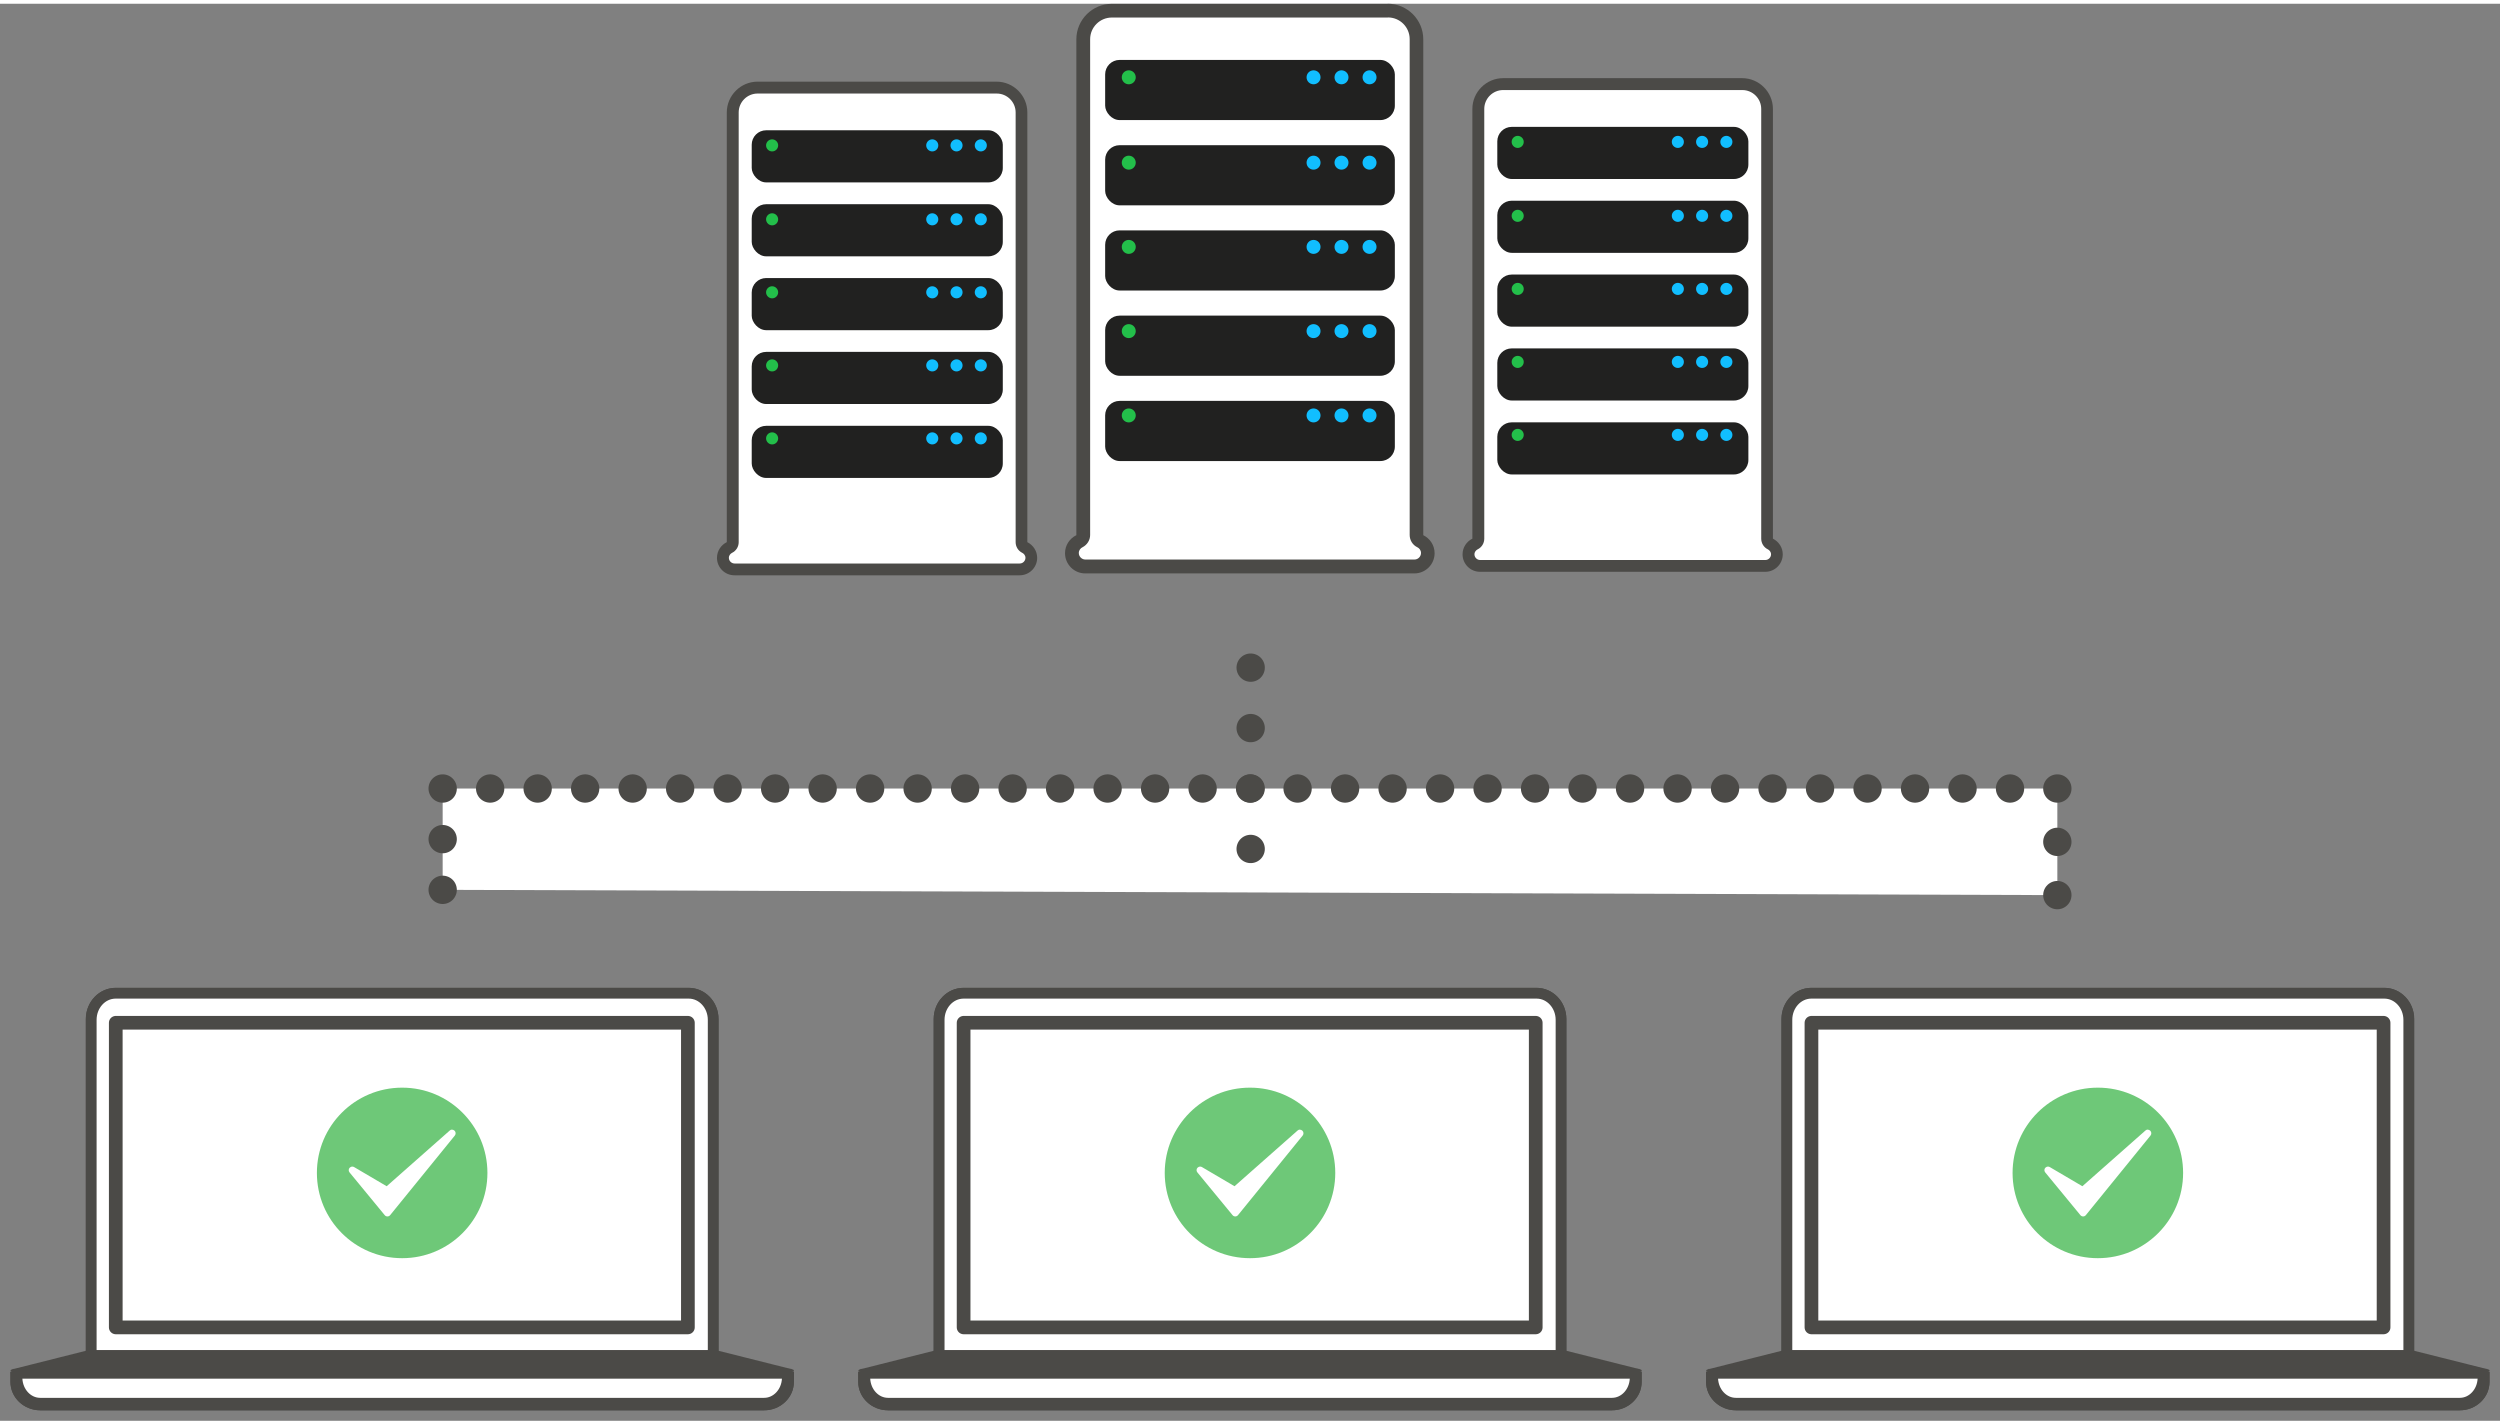 <?xml version="1.0" encoding="UTF-8"?><svg id="_レイヤー_2" xmlns="http://www.w3.org/2000/svg" viewBox="0 0 264.76 150.07" width="265" height="151"><rect x="0" y="0" width="264.76" height="150.07" fill="#808080" stroke="none"/><defs><style>.cls-1{fill:#11beff;}.cls-2,.cls-3,.cls-4{fill:#fff;}.cls-5{fill:#6ec878;}.cls-3{fill-rule:evenodd;}.cls-4{stroke-width:1.45px;}.cls-4,.cls-6,.cls-7,.cls-8,.cls-9,.cls-10{stroke:#4b4a47;stroke-linecap:round;stroke-linejoin:round;}.cls-6{stroke-dasharray:0 0 0 6.4;}.cls-6,.cls-7,.cls-8,.cls-9,.cls-10{fill:none;stroke-width:3px;}.cls-11{fill:#4b4a47;}.cls-12{fill:#23bf4a;}.cls-7{stroke-dasharray:0 0 0 5.36;}.cls-8{stroke-dasharray:0 0 0 5.03;}.cls-13{fill:#212120;}.cls-9{stroke-dasharray:0 0 0 5.65;}</style></defs><g id="_レイヤー_1-2"><path class="cls-2" d="m156.76,59.52c-.68,0-1.23-.55-1.23-1.23,0-.46.26-.88.69-1.09.21-.11.35-.32.35-.56V11.14c0-1.45,1.18-2.63,2.63-2.63h25.32c1.45,0,2.63,1.18,2.63,2.63v45.5c0,.24.13.46.35.56.43.21.69.63.69,1.09,0,.68-.55,1.23-1.22,1.23h-30.21Z"/><path class="cls-11" d="m184.52,9.14c1.1,0,2,.9,2,2v45.51c0,.48.27.92.7,1.13.16.08.34.26.34.53,0,.32-.27.6-.6.6h-30.21c-.32,0-.6-.27-.6-.6,0-.27.18-.45.34-.53.43-.21.7-.65.7-1.13V11.14c0-1.1.9-2,2-2h25.32m0-1.26h-25.32c-1.79,0-3.26,1.47-3.26,3.26v45.51c-.61.3-1.04.93-1.04,1.66,0,1.02.83,1.85,1.85,1.85h30.21c1.02,0,1.85-.83,1.85-1.85,0-.73-.43-1.35-1.04-1.66V11.14c0-1.79-1.47-3.26-3.26-3.26h0Z"/><rect class="cls-13" x="158.57" y="13.04" width="26.59" height="5.52" rx="1.53" ry="1.53"/><rect class="cls-13" x="158.57" y="20.86" width="26.59" height="5.52" rx="1.53" ry="1.53"/><rect class="cls-13" x="158.57" y="28.68" width="26.59" height="5.52" rx="1.53" ry="1.53"/><rect class="cls-13" x="158.57" y="36.5" width="26.59" height="5.52" rx="1.53" ry="1.53"/><rect class="cls-13" x="158.57" y="44.33" width="26.59" height="5.52" rx="1.53" ry="1.53"/><path class="cls-1" d="m178.33,14.63c0,.36-.29.64-.64.64s-.64-.29-.64-.64.29-.64.64-.64.64.29.64.64Z"/><path class="cls-12" d="m161.37,14.63c0,.36-.29.64-.64.64s-.64-.29-.64-.64.29-.64.64-.64.64.29.64.64Z"/><path class="cls-1" d="m180.9,14.63c0,.36-.29.64-.64.64s-.64-.29-.64-.64.29-.64.64-.64.64.29.64.64Z"/><path class="cls-1" d="m183.47,14.63c0,.36-.29.64-.64.64s-.64-.29-.64-.64.29-.64.64-.64.64.29.64.64Z"/><path class="cls-1" d="m178.33,22.46c0,.36-.29.64-.64.64s-.64-.29-.64-.64.29-.64.64-.64.64.29.64.64Z"/><path class="cls-12" d="m161.37,22.46c0,.36-.29.64-.64.64s-.64-.29-.64-.64.29-.64.64-.64.64.29.64.64Z"/><path class="cls-1" d="m180.9,22.46c0,.36-.29.64-.64.64s-.64-.29-.64-.64.29-.64.64-.64.64.29.64.64Z"/><path class="cls-1" d="m183.47,22.46c0,.36-.29.64-.64.64s-.64-.29-.64-.64.29-.64.64-.64.64.29.64.64Z"/><path class="cls-1" d="m178.33,30.2c0,.36-.29.64-.64.64s-.64-.29-.64-.64.29-.64.64-.64.64.29.64.64Z"/><path class="cls-12" d="m161.37,30.2c0,.36-.29.64-.64.64s-.64-.29-.64-.64.29-.64.64-.64.64.29.64.64Z"/><path class="cls-1" d="m180.9,30.2c0,.36-.29.64-.64.64s-.64-.29-.64-.64.29-.64.64-.64.64.29.64.64Z"/><path class="cls-1" d="m183.47,30.2c0,.36-.29.64-.64.64s-.64-.29-.64-.64.29-.64.64-.64.64.29.64.64Z"/><path class="cls-1" d="m178.33,37.93c0,.36-.29.64-.64.64s-.64-.29-.64-.64.29-.64.64-.64.64.29.64.64Z"/><path class="cls-12" d="m161.37,37.93c0,.36-.29.64-.64.64s-.64-.29-.64-.64.29-.64.64-.64.64.29.64.64Z"/><path class="cls-1" d="m180.9,37.93c0,.36-.29.64-.64.64s-.64-.29-.64-.64.29-.64.64-.64.64.29.64.64Z"/><path class="cls-1" d="m183.47,37.93c0,.36-.29.64-.64.64s-.64-.29-.64-.64.29-.64.64-.64.64.29.64.64Z"/><path class="cls-1" d="m178.33,45.66c0,.36-.29.64-.64.64s-.64-.29-.64-.64.29-.64.64-.64.64.29.64.64Z"/><path class="cls-12" d="m161.37,45.66c0,.36-.29.64-.64.64s-.64-.29-.64-.64.29-.64.64-.64.64.29.64.64Z"/><path class="cls-1" d="m180.9,45.66c0,.36-.29.64-.64.64s-.64-.29-.64-.64.29-.64.64-.64.64.29.64.64Z"/><path class="cls-1" d="m183.47,45.66c0,.36-.29.64-.64.64s-.64-.29-.64-.64.29-.64.64-.64.64.29.64.64Z"/><path class="cls-2" d="m77.8,59.89c-.68,0-1.23-.55-1.23-1.23,0-.46.26-.88.69-1.09.21-.11.35-.32.35-.56V11.51c0-1.45,1.18-2.63,2.63-2.63h25.32c1.45,0,2.63,1.18,2.63,2.63v45.5c0,.24.13.46.35.56.43.21.69.63.69,1.09,0,.68-.55,1.23-1.22,1.23h-30.21Z"/><path class="cls-11" d="m105.56,9.51c1.1,0,2,.9,2,2v45.51c0,.48.27.92.7,1.13.16.08.34.26.34.53,0,.32-.27.6-.6.6h-30.21c-.32,0-.6-.27-.6-.6,0-.27.18-.45.34-.53.43-.21.7-.65.7-1.13V11.51c0-1.1.9-2,2-2h25.32m0-1.26h-25.32c-1.79,0-3.26,1.47-3.26,3.26v45.51c-.61.3-1.04.93-1.04,1.66,0,1.02.83,1.85,1.85,1.85h30.21c1.02,0,1.85-.83,1.85-1.85,0-.73-.43-1.35-1.04-1.66V11.51c0-1.79-1.47-3.26-3.26-3.26h0Z"/><rect class="cls-13" x="79.61" y="13.4" width="26.59" height="5.52" rx="1.53" ry="1.53"/><rect class="cls-13" x="79.61" y="21.23" width="26.59" height="5.52" rx="1.53" ry="1.53"/><rect class="cls-13" x="79.61" y="29.05" width="26.59" height="5.52" rx="1.53" ry="1.53"/><rect class="cls-13" x="79.61" y="36.87" width="26.59" height="5.52" rx="1.53" ry="1.53"/><rect class="cls-13" x="79.61" y="44.7" width="26.59" height="5.52" rx="1.53" ry="1.53"/><path class="cls-1" d="m99.37,15c0,.36-.29.64-.64.64s-.64-.29-.64-.64.29-.64.64-.64.64.29.64.64Z"/><path class="cls-12" d="m82.41,15c0,.36-.29.64-.64.64s-.64-.29-.64-.64.29-.64.64-.64.64.29.64.64Z"/><path class="cls-1" d="m101.94,15c0,.36-.29.64-.64.64s-.64-.29-.64-.64.29-.64.64-.64.64.29.64.64Z"/><path class="cls-1" d="m104.51,15c0,.36-.29.64-.64.64s-.64-.29-.64-.64.29-.64.64-.64.64.29.64.64Z"/><path class="cls-1" d="m99.37,22.83c0,.36-.29.64-.64.64s-.64-.29-.64-.64.29-.64.64-.64.64.29.64.64Z"/><path class="cls-12" d="m82.41,22.83c0,.36-.29.64-.64.64s-.64-.29-.64-.64.29-.64.64-.64.64.29.64.64Z"/><path class="cls-1" d="m101.94,22.83c0,.36-.29.64-.64.64s-.64-.29-.64-.64.29-.64.64-.64.64.29.64.64Z"/><path class="cls-1" d="m104.51,22.83c0,.36-.29.64-.64.64s-.64-.29-.64-.64.29-.64.64-.64.64.29.64.64Z"/><path class="cls-1" d="m99.37,30.56c0,.36-.29.64-.64.64s-.64-.29-.64-.64.29-.64.64-.64.64.29.64.64Z"/><path class="cls-12" d="m82.41,30.56c0,.36-.29.64-.64.64s-.64-.29-.64-.64.29-.64.64-.64.64.29.64.64Z"/><path class="cls-1" d="m101.94,30.56c0,.36-.29.64-.64.64s-.64-.29-.64-.64.29-.64.64-.64.64.29.64.64Z"/><path class="cls-1" d="m104.51,30.56c0,.36-.29.64-.64.64s-.64-.29-.64-.64.29-.64.64-.64.64.29.64.64Z"/><path class="cls-1" d="m99.37,38.3c0,.36-.29.64-.64.64s-.64-.29-.64-.64.29-.64.64-.64.64.29.64.64Z"/><path class="cls-12" d="m82.41,38.3c0,.36-.29.64-.64.64s-.64-.29-.64-.64.29-.64.64-.64.64.29.64.64Z"/><path class="cls-1" d="m101.94,38.3c0,.36-.29.64-.64.64s-.64-.29-.64-.64.29-.64.64-.64.64.29.64.64Z"/><circle class="cls-1" cx="103.87" cy="38.3" r=".64"/><path class="cls-1" d="m99.37,46.03c0,.36-.29.64-.64.64s-.64-.29-.64-.64.29-.64.64-.64.64.29.64.64Z"/><path class="cls-12" d="m82.41,46.03c0,.36-.29.64-.64.64s-.64-.29-.64-.64.29-.64.64-.64.64.29.64.64Z"/><path class="cls-1" d="m101.94,46.03c0,.36-.29.64-.64.64s-.64-.29-.64-.64.29-.64.64-.64.64.29.64.64Z"/><path class="cls-1" d="m104.51,46.03c0,.36-.29.64-.64.64s-.64-.29-.64-.64.29-.64.64-.64.64.29.64.64Z"/><path class="cls-2" d="m114.95,59.59c-.78,0-1.41-.63-1.41-1.41,0-.53.3-1.02.8-1.26.25-.12.4-.37.4-.65V3.76c0-1.67,1.36-3.03,3.03-3.03h29.22c1.67,0,3.03,1.36,3.03,3.03v52.51c0,.28.16.53.4.65.49.24.8.73.8,1.26,0,.78-.63,1.41-1.41,1.41h-34.86Z"/><path class="cls-11" d="m146.99,1.45c1.27,0,2.3,1.03,2.3,2.3v52.51c0,.55.31,1.06.81,1.3.19.09.39.3.39.61,0,.37-.31.69-.69.69h-34.86c-.37,0-.69-.31-.69-.69,0-.31.2-.52.39-.61.49-.25.81-.75.81-1.3V3.76c0-1.27,1.03-2.3,2.3-2.3h29.22m0-1.45h-29.22c-2.07,0-3.76,1.69-3.76,3.76v52.51c-.71.35-1.2,1.07-1.2,1.91,0,1.18.96,2.14,2.14,2.14h34.86c1.18,0,2.14-.96,2.14-2.14,0-.84-.49-1.56-1.2-1.91V3.76c0-2.07-1.69-3.76-3.76-3.76h0Z"/><rect class="cls-13" x="117.04" y="5.95" width="30.68" height="6.37" rx="1.53" ry="1.53"/><rect class="cls-13" x="117.04" y="14.98" width="30.68" height="6.37" rx="1.53" ry="1.53"/><rect class="cls-13" x="117.04" y="24" width="30.68" height="6.37" rx="1.53" ry="1.53"/><rect class="cls-13" x="117.04" y="33.03" width="30.68" height="6.37" rx="1.53" ry="1.53"/><rect class="cls-13" x="117.04" y="42.06" width="30.68" height="6.37" rx="1.53" ry="1.53"/><path class="cls-1" d="m139.85,7.79c0,.41-.33.74-.74.74s-.74-.33-.74-.74.33-.74.74-.74.74.33.74.74Z"/><path class="cls-12" d="m120.28,7.79c0,.41-.33.74-.74.74s-.74-.33-.74-.74.33-.74.74-.74.74.33.74.74Z"/><path class="cls-1" d="m142.81,7.79c0,.41-.33.74-.74.74s-.74-.33-.74-.74.33-.74.74-.74.74.33.74.74Z"/><path class="cls-1" d="m145.78,7.79c0,.41-.33.74-.74.74s-.74-.33-.74-.74.33-.74.74-.74.74.33.74.74Z"/><path class="cls-1" d="m139.85,16.83c0,.41-.33.74-.74.74s-.74-.33-.74-.74.33-.74.74-.74.74.33.74.74Z"/><path class="cls-12" d="m120.28,16.83c0,.41-.33.74-.74.74s-.74-.33-.74-.74.33-.74.74-.74.74.33.74.74Z"/><path class="cls-1" d="m142.81,16.83c0,.41-.33.74-.74.74s-.74-.33-.74-.74.33-.74.74-.74.74.33.74.74Z"/><path class="cls-1" d="m145.78,16.83c0,.41-.33.74-.74.74s-.74-.33-.74-.74.33-.74.74-.74.74.33.74.74Z"/><path class="cls-1" d="m139.85,25.75c0,.41-.33.74-.74.74s-.74-.33-.74-.74.33-.74.74-.74.74.33.74.74Z"/><path class="cls-12" d="m120.28,25.75c0,.41-.33.74-.74.74s-.74-.33-.74-.74.33-.74.74-.74.74.33.74.74Z"/><path class="cls-1" d="m142.81,25.75c0,.41-.33.74-.74.74s-.74-.33-.74-.74.33-.74.74-.74.74.33.74.74Z"/><path class="cls-1" d="m145.78,25.75c0,.41-.33.74-.74.74s-.74-.33-.74-.74.33-.74.74-.74.74.33.74.74Z"/><path class="cls-1" d="m139.85,34.67c0,.41-.33.74-.74.74s-.74-.33-.74-.74.33-.74.74-.74.74.33.74.74Z"/><path class="cls-12" d="m120.28,34.67c0,.41-.33.74-.74.74s-.74-.33-.74-.74.33-.74.74-.74.74.33.74.74Z"/><circle class="cls-1" cx="142.07" cy="34.67" r=".74"/><path class="cls-1" d="m145.78,34.67c0,.41-.33.74-.74.74s-.74-.33-.74-.74.33-.74.74-.74.74.33.74.74Z"/><path class="cls-1" d="m139.85,43.6c0,.41-.33.74-.74.74s-.74-.33-.74-.74.33-.74.74-.74.74.33.74.74Z"/><path class="cls-12" d="m120.28,43.6c0,.41-.33.74-.74.74s-.74-.33-.74-.74.33-.74.74-.74.74.33.74.74Z"/><path class="cls-1" d="m142.81,43.6c0,.41-.33.74-.74.74s-.74-.33-.74-.74.33-.74.74-.74.74.33.74.74Z"/><path class="cls-1" d="m145.78,43.6c0,.41-.33.74-.74.74s-.74-.33-.74-.74.33-.74.74-.74.74.33.74.74Z"/><path class="cls-3" d="m9.78,143.4v-35.79c0-1.49,1.11-2.7,2.47-2.7h60.69c1.36,0,2.47,1.21,2.47,2.7v35.79H9.78Z"/><path class="cls-11" d="m72.94,105.36c1.11,0,2.02,1.01,2.02,2.25v35.34H10.23v-35.34c0-1.24.9-2.25,2.02-2.25h60.69m0-.9H12.25c-1.61,0-2.92,1.41-2.92,3.16v36.24h66.53v-36.24c0-1.74-1.31-3.16-2.92-3.16h0Z"/><path class="cls-11" d="m76.09,143.06H9.09v-35.54c0-1.82,1.42-3.3,3.16-3.3h60.69c1.74,0,3.16,1.48,3.16,3.3v35.54Zm-66.53-.45h66.07v-35.08c0-1.57-1.21-2.85-2.69-2.85H12.25c-1.48,0-2.69,1.28-2.69,2.85v35.08Z"/><path class="cls-11" d="m72.94,104.22H12.25c-1.74,0-3.16,1.48-3.16,3.3v35.54h67v-35.54c0-1.82-1.42-3.3-3.16-3.3h0Zm-63.38,38.39v-35.08c0-1.57,1.21-2.85,2.69-2.85h60.69c1.48,0,2.69,1.28,2.69,2.85v35.08H9.56Z"/><path class="cls-3" d="m4.26,148.15c-1.33,0-2.41-1.2-2.41-2.67v-.39h81.47v.39c0,1.47-1.08,2.67-2.41,2.67H4.26Z"/><path class="cls-11" d="m82.81,145.61c-.06,1.13-.88,2.03-1.89,2.03H4.26c-1.01,0-1.83-.9-1.89-2.03h80.44m1.03-1.03H1.34v.91c0,1.76,1.31,3.18,2.92,3.18h76.66c1.61,0,2.92-1.42,2.92-3.18v-.91h0Z"/><path class="cls-11" d="m80.92,148.96H4.26c-1.74,0-3.16-1.35-3.16-3.01v-1.07h82.97v1.07c0,1.66-1.42,3.01-3.15,3.01Zm-79.34-3.5v.48c0,1.34,1.21,2.43,2.69,2.43h76.66c1.48,0,2.69-1.09,2.69-2.43v-.48H1.58Z"/><path class="cls-11" d="m84.08,144.88H1.11v1.07c0,1.66,1.42,3.01,3.16,3.01h76.66c1.74,0,3.15-1.35,3.15-3.01v-1.07h0Zm-79.81,3.5c-1.48,0-2.69-1.09-2.69-2.43v-.48h82.03v.48c0,1.34-1.21,2.43-2.69,2.43H4.26Z"/><polygon class="cls-11" points="3.24 144.52 9.33 142.99 75.86 142.99 81.95 144.52 3.24 144.52"/><path class="cls-11" d="m9.42,143.36h0,0m66.39.01l3.06.77H6.31l3.06-.77h66.44m.05-.76H9.33s-.06,0-.09.01l-7.98,2.01c-.1.03-.16.09-.14.16.02.07.12.11.23.11h82.5c.13,0,.23-.06.23-.14,0-.06-.07-.12-.17-.14l-7.96-2s-.06-.01-.09-.01h0Z"/><rect class="cls-4" x="12.26" y="107.92" width="60.59" height="32.26"/><circle class="cls-5" cx="42.59" cy="123.82" r="9.03"/><path class="cls-2" d="m47.88,119.23c-.09,0-.18.03-.25.1l-6.68,5.9-3.45-2.03c-.06-.04-.13-.05-.19-.05-.11,0-.21.05-.29.13-.12.14-.12.35,0,.49l3.72,4.52c.07.09.18.14.29.14h0c.11,0,.22-.05.29-.14l6.85-8.43c.12-.15.11-.38-.03-.51-.07-.07-.17-.11-.26-.11Z"/><path class="cls-3" d="m99.57,143.4v-35.79c0-1.49,1.11-2.7,2.47-2.7h60.69c1.36,0,2.47,1.21,2.47,2.7v35.79h-65.63Z"/><path class="cls-11" d="m162.73,105.36c1.11,0,2.02,1.01,2.02,2.25v35.34h-64.72v-35.34c0-1.24.9-2.25,2.02-2.25h60.69m0-.9h-60.69c-1.61,0-2.92,1.41-2.92,3.16v36.24h66.53v-36.24c0-1.74-1.31-3.16-2.92-3.16h0Z"/><path class="cls-11" d="m165.88,143.06h-67v-35.54c0-1.82,1.42-3.3,3.16-3.3h60.69c1.74,0,3.16,1.48,3.16,3.3v35.54Zm-66.53-.45h66.07v-35.08c0-1.57-1.21-2.85-2.69-2.85h-60.69c-1.48,0-2.69,1.28-2.69,2.85v35.08Z"/><path class="cls-11" d="m162.73,104.22h-60.69c-1.74,0-3.16,1.48-3.16,3.3v35.54h67v-35.54c0-1.82-1.42-3.3-3.16-3.3h0Zm-63.38,38.39v-35.08c0-1.57,1.21-2.85,2.69-2.85h60.69c1.48,0,2.69,1.28,2.69,2.85v35.08h-66.07Z"/><path class="cls-3" d="m94.05,148.15c-1.33,0-2.41-1.2-2.41-2.67v-.39h81.47v.39c0,1.47-1.08,2.67-2.41,2.67h-76.66Z"/><path class="cls-11" d="m172.6,145.61c-.06,1.13-.88,2.03-1.89,2.03h-76.66c-1.01,0-1.83-.9-1.89-2.03h80.44m1.03-1.03h-82.5v.91c0,1.76,1.31,3.18,2.92,3.18h76.66c1.61,0,2.92-1.42,2.92-3.18v-.91h0Z"/><path class="cls-11" d="m170.71,148.96h-76.66c-1.74,0-3.16-1.35-3.16-3.01v-1.07h82.97v1.07c0,1.66-1.42,3.01-3.15,3.01Zm-79.34-3.5v.48c0,1.34,1.21,2.43,2.69,2.43h76.66c1.48,0,2.69-1.09,2.69-2.43v-.48h-82.03Z"/><path class="cls-11" d="m173.86,144.88h-82.97v1.07c0,1.66,1.42,3.01,3.16,3.01h76.66c1.74,0,3.15-1.35,3.15-3.01v-1.07h0Zm-79.81,3.5c-1.48,0-2.69-1.09-2.69-2.43v-.48h82.03v.48c0,1.34-1.21,2.43-2.69,2.43h-76.66Z"/><polygon class="cls-11" points="93.03 144.52 99.12 142.99 165.65 142.99 171.73 144.52 93.03 144.52"/><path class="cls-11" d="m99.21,143.36h0,0m66.39.01l3.06.77h-72.56l3.06-.77h66.44m.05-.76h-66.53s-.06,0-.09.01l-7.98,2.01c-.1.03-.16.09-.14.16.02.07.12.11.23.11h82.5c.13,0,.23-.06.23-.14,0-.06-.07-.12-.17-.14l-7.96-2s-.06-.01-.09-.01h0Z"/><rect class="cls-4" x="102.05" y="107.92" width="60.59" height="32.26"/><circle class="cls-5" cx="132.38" cy="123.82" r="9.03"/><path class="cls-2" d="m137.67,119.23c-.09,0-.18.03-.25.1l-6.68,5.9-3.45-2.03c-.06-.04-.13-.05-.19-.05-.11,0-.21.05-.29.13-.12.14-.12.35,0,.49l3.72,4.52c.07.09.18.14.29.14h0c.11,0,.22-.05.29-.14l6.85-8.43c.12-.15.11-.38-.03-.51-.07-.07-.17-.11-.26-.11Z"/><path class="cls-3" d="m189.35,143.4v-35.79c0-1.49,1.11-2.7,2.47-2.7h60.69c1.36,0,2.47,1.21,2.47,2.7v35.79h-65.63Z"/><path class="cls-11" d="m252.51,105.36c1.11,0,2.02,1.01,2.02,2.25v35.34h-64.72v-35.34c0-1.24.9-2.25,2.02-2.25h60.69m0-.9h-60.69c-1.61,0-2.92,1.41-2.92,3.16v36.24h66.53v-36.24c0-1.74-1.31-3.16-2.92-3.16h0Z"/><path class="cls-11" d="m255.67,143.06h-67v-35.54c0-1.82,1.42-3.3,3.16-3.3h60.69c1.74,0,3.16,1.48,3.16,3.3v35.54Zm-66.53-.45h66.07v-35.08c0-1.57-1.21-2.85-2.69-2.85h-60.69c-1.48,0-2.69,1.28-2.69,2.85v35.08Z"/><path class="cls-11" d="m252.51,104.22h-60.69c-1.74,0-3.16,1.48-3.16,3.3v35.54h67v-35.54c0-1.82-1.42-3.3-3.16-3.3h0Zm-63.38,38.39v-35.08c0-1.57,1.21-2.85,2.69-2.85h60.69c1.48,0,2.69,1.28,2.69,2.85v35.08h-66.07Z"/><path class="cls-3" d="m183.84,148.15c-1.33,0-2.41-1.2-2.41-2.67v-.39h81.47v.39c0,1.47-1.08,2.67-2.41,2.67h-76.66Z"/><path class="cls-11" d="m262.39,145.61c-.06,1.13-.88,2.03-1.89,2.03h-76.66c-1.01,0-1.83-.9-1.89-2.03h80.44m1.03-1.03h-82.5v.91c0,1.76,1.31,3.18,2.92,3.18h76.66c1.61,0,2.92-1.42,2.92-3.18v-.91h0Z"/><path class="cls-11" d="m260.5,148.96h-76.66c-1.74,0-3.16-1.35-3.16-3.01v-1.07h82.97v1.07c0,1.66-1.42,3.01-3.15,3.01Zm-79.34-3.5v.48c0,1.34,1.21,2.43,2.69,2.43h76.66c1.48,0,2.69-1.09,2.69-2.43v-.48h-82.03Z"/><path class="cls-11" d="m263.65,144.88h-82.97v1.07c0,1.66,1.42,3.01,3.16,3.01h76.66c1.74,0,3.15-1.35,3.15-3.01v-1.07h0Zm-79.81,3.5c-1.48,0-2.69-1.09-2.69-2.43v-.48h82.03v.48c0,1.34-1.21,2.43-2.69,2.43h-76.66Z"/><polygon class="cls-11" points="182.81 144.52 188.9 142.99 255.44 142.99 261.52 144.52 182.81 144.52"/><path class="cls-11" d="m189,143.36h0,0m66.39.01l3.06.77h-72.56l3.06-.77h66.44m.05-.76h-66.53s-.06,0-.09.01l-7.98,2.01c-.1.03-.16.09-.14.16.02.07.12.11.23.11h82.5c.13,0,.23-.06.23-.14,0-.06-.07-.12-.17-.14l-7.96-2s-.06-.01-.09-.01h0Z"/><rect class="cls-4" x="191.84" y="107.92" width="60.59" height="32.26"/><circle class="cls-5" cx="222.17" cy="123.82" r="9.03"/><path class="cls-2" d="m227.46,119.23c-.09,0-.18.03-.25.1l-6.68,5.9-3.45-2.03c-.06-.04-.13-.05-.19-.05-.11,0-.21.05-.29.13-.12.14-.12.35,0,.49l3.72,4.52c.07.09.18.14.29.14h0c.11,0,.22-.05.29-.14l6.85-8.43c.12-.15.11-.38-.03-.51-.07-.07-.17-.11-.26-.11Z"/><polyline class="cls-2" points="46.88 93.84 46.88 83.11 217.88 83.11 217.88 94.4"/><line class="cls-10" x1="46.88" y1="93.84" x2="46.88" y2="93.84"/><line class="cls-7" x1="46.88" y1="88.47" x2="46.88" y2="85.79"/><line class="cls-10" x1="46.88" y1="83.11" x2="46.88" y2="83.11"/><line class="cls-8" x1="51.91" y1="83.11" x2="215.37" y2="83.11"/><line class="cls-10" x1="217.88" y1="83.11" x2="217.88" y2="83.11"/><line class="cls-9" x1="217.88" y1="88.76" x2="217.88" y2="91.58"/><line class="cls-10" x1="217.88" y1="94.4" x2="217.88" y2="94.4"/><line class="cls-10" x1="132.45" y1="70.31" x2="132.45" y2="70.31"/><line class="cls-6" x1="132.45" y1="76.71" x2="132.45" y2="86.31"/><line class="cls-10" x1="132.45" y1="89.51" x2="132.45" y2="89.51"/></g></svg>